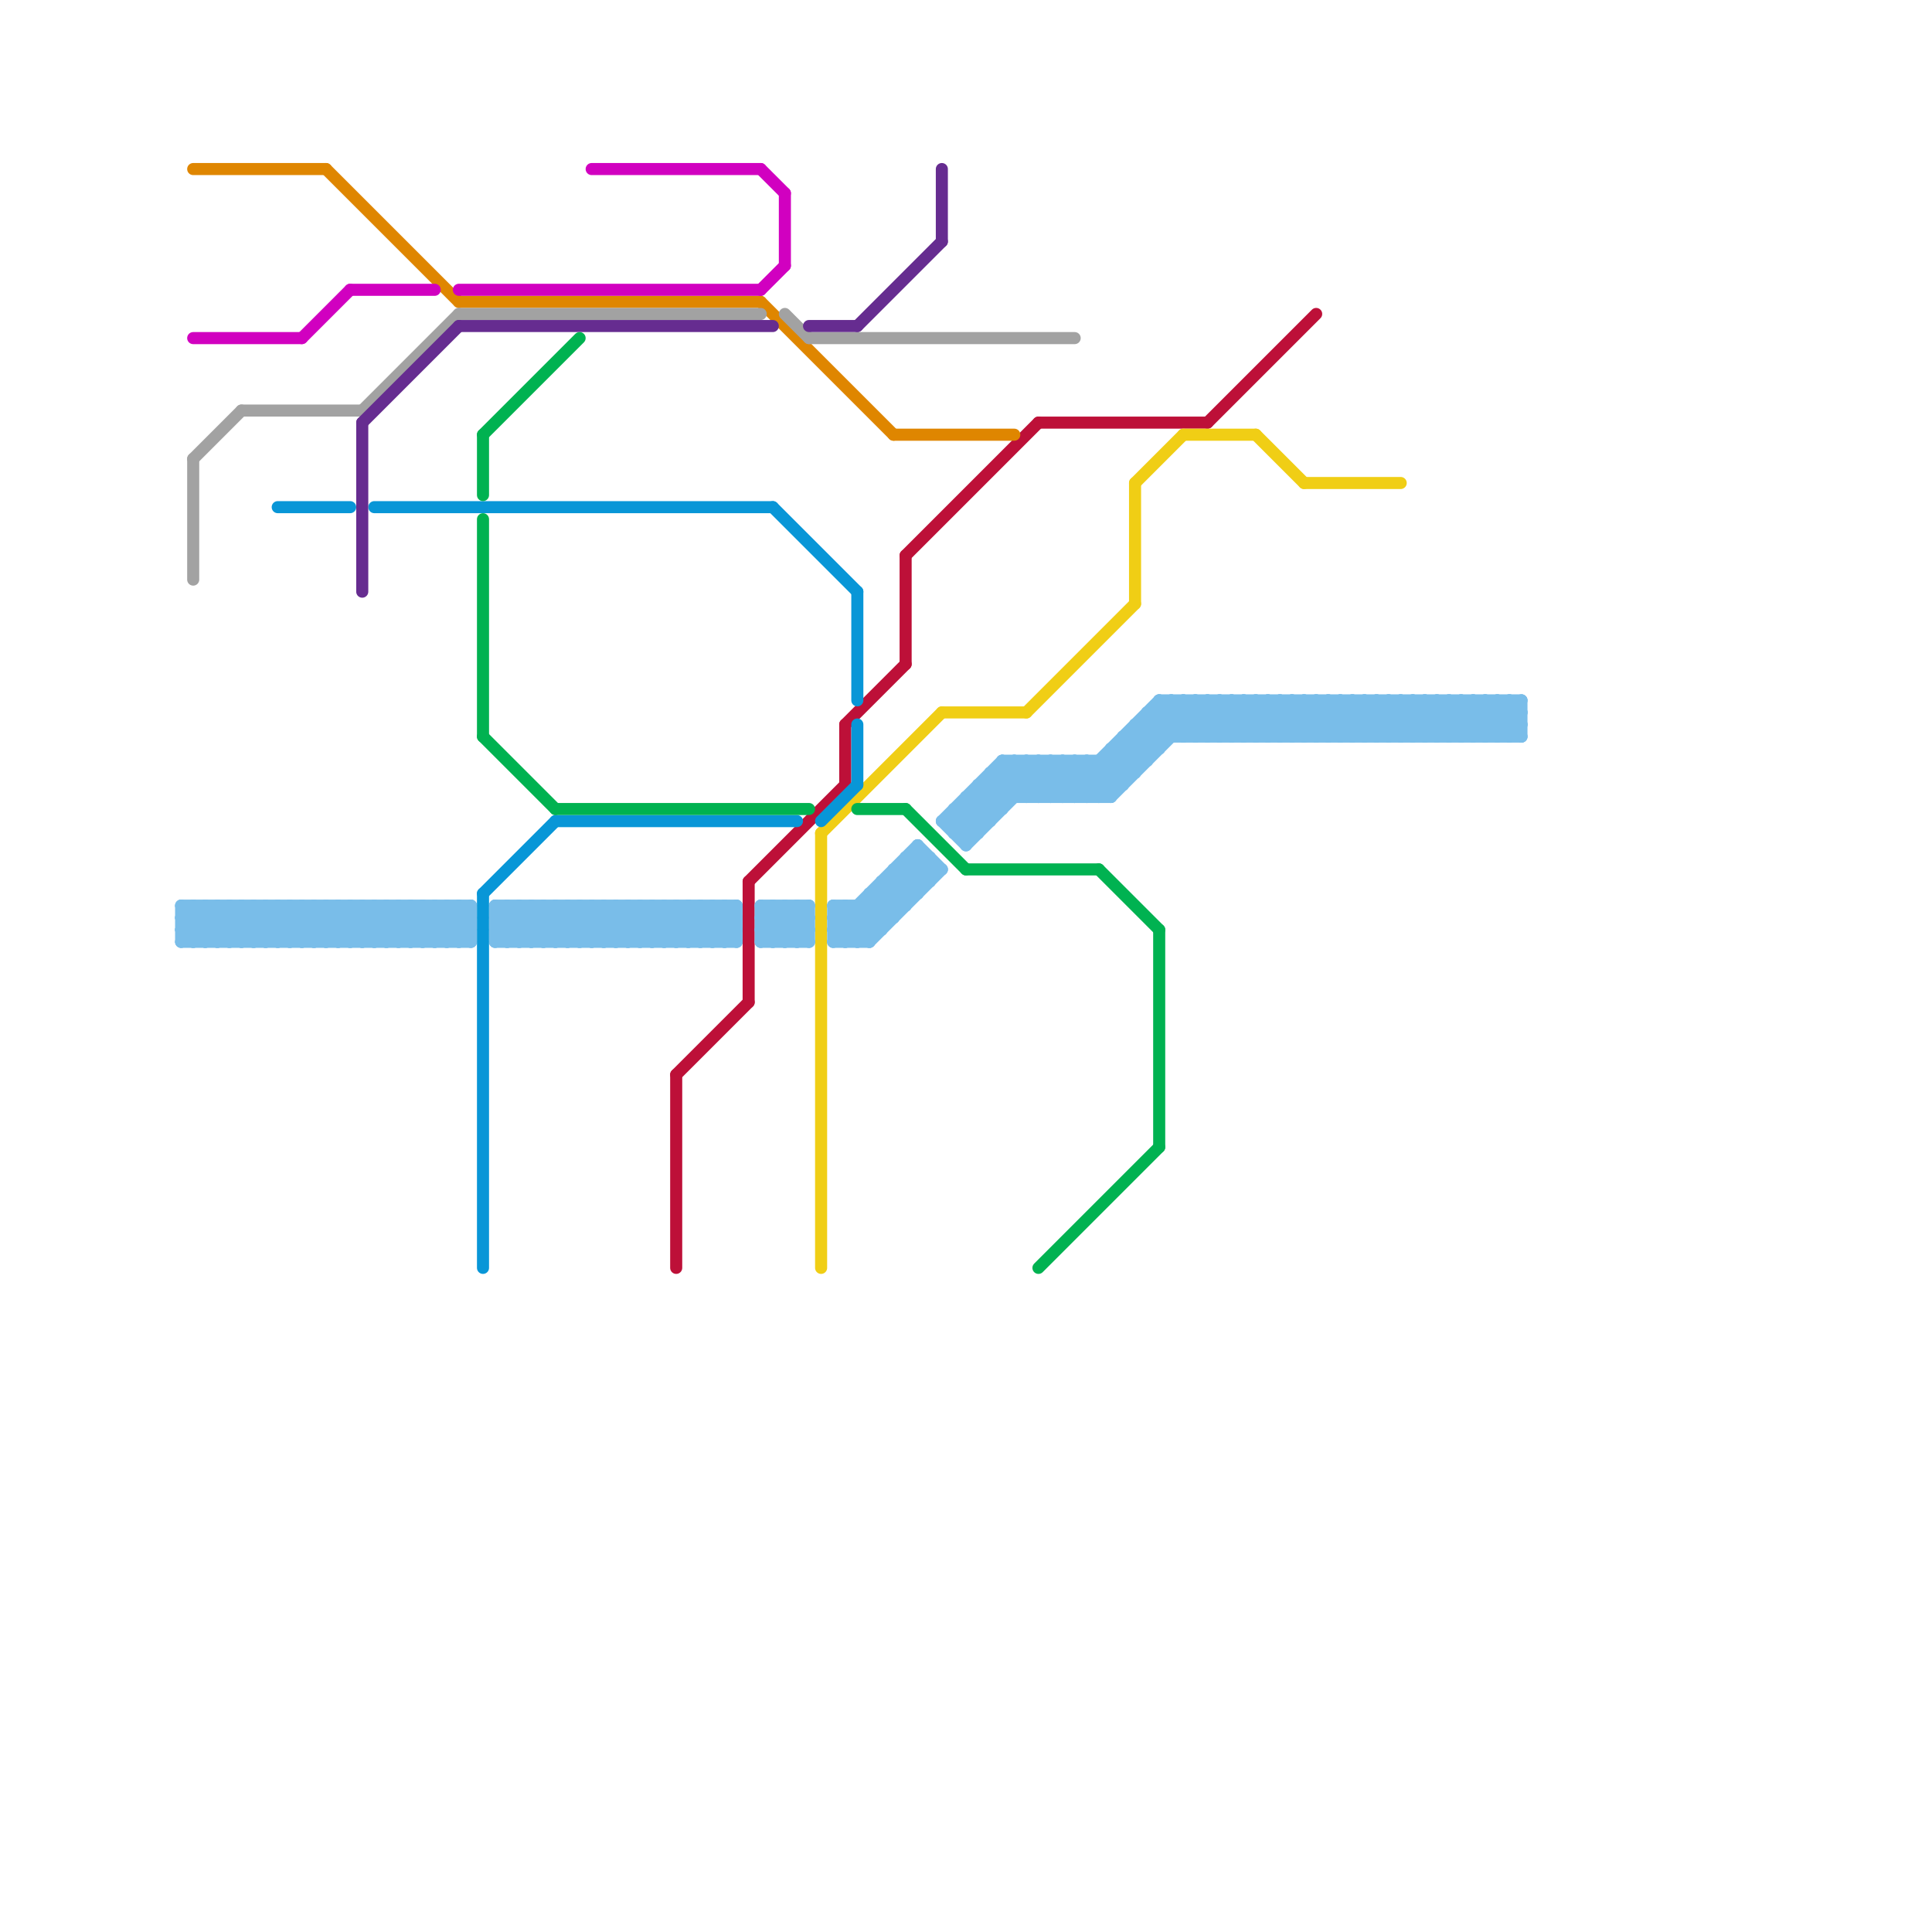 
<svg version="1.1" xmlns="http://www.w3.org/2000/svg" viewBox="0 0 160 160">
<style>line { stroke-width: 1; fill: none; stroke-linecap: round; stroke-linejoin: round; } .c0 { stroke: #bd1038 } .c1 { stroke: #f0ce15 } .c2 { stroke: #79bde9 } .c3 { stroke: #df8600 } .c4 { stroke: #d100c0 } .c5 { stroke: #a2a2a2 } .c6 { stroke: #0896d7 } .c7 { stroke: #662c90 } .c8 { stroke: #00b251 }</style><line class="c0" x1="62" y1="73" x2="62" y2="83"/><line class="c0" x1="70" y1="60" x2="75" y2="55"/><line class="c0" x1="100" y1="35" x2="109" y2="26"/><line class="c0" x1="75" y1="46" x2="86" y2="35"/><line class="c0" x1="56" y1="89" x2="56" y2="105"/><line class="c0" x1="75" y1="46" x2="75" y2="55"/><line class="c0" x1="86" y1="35" x2="100" y2="35"/><line class="c0" x1="56" y1="89" x2="62" y2="83"/><line class="c0" x1="70" y1="60" x2="70" y2="65"/><line class="c0" x1="62" y1="73" x2="70" y2="65"/><line class="c1" x1="104" y1="36" x2="108" y2="40"/><line class="c1" x1="78" y1="59" x2="85" y2="59"/><line class="c1" x1="94" y1="40" x2="94" y2="50"/><line class="c1" x1="108" y1="40" x2="116" y2="40"/><line class="c1" x1="68" y1="69" x2="68" y2="105"/><line class="c1" x1="85" y1="59" x2="94" y2="50"/><line class="c1" x1="68" y1="69" x2="78" y2="59"/><line class="c1" x1="94" y1="40" x2="98" y2="36"/><line class="c1" x1="98" y1="36" x2="104" y2="36"/><line class="c2" x1="79" y1="69" x2="85" y2="63"/><line class="c2" x1="120" y1="61" x2="123" y2="58"/><line class="c2" x1="39" y1="75" x2="39" y2="78"/><line class="c2" x1="121" y1="58" x2="121" y2="61"/><line class="c2" x1="80" y1="66" x2="82" y2="68"/><line class="c2" x1="123" y1="58" x2="123" y2="61"/><line class="c2" x1="120" y1="58" x2="123" y2="61"/><line class="c2" x1="110" y1="58" x2="110" y2="61"/><line class="c2" x1="37" y1="78" x2="39" y2="76"/><line class="c2" x1="95" y1="59" x2="97" y2="61"/><line class="c2" x1="124" y1="58" x2="124" y2="61"/><line class="c2" x1="65" y1="75" x2="65" y2="78"/><line class="c2" x1="96" y1="59" x2="98" y2="61"/><line class="c2" x1="16" y1="78" x2="19" y2="75"/><line class="c2" x1="64" y1="75" x2="67" y2="78"/><line class="c2" x1="110" y1="61" x2="113" y2="58"/><line class="c2" x1="90" y1="63" x2="92" y2="65"/><line class="c2" x1="75" y1="72" x2="76" y2="73"/><line class="c2" x1="82" y1="64" x2="94" y2="64"/><line class="c2" x1="110" y1="58" x2="113" y2="61"/><line class="c2" x1="91" y1="63" x2="93" y2="65"/><line class="c2" x1="41" y1="76" x2="42" y2="75"/><line class="c2" x1="57" y1="78" x2="60" y2="75"/><line class="c2" x1="20" y1="75" x2="20" y2="78"/><line class="c2" x1="17" y1="75" x2="20" y2="78"/><line class="c2" x1="81" y1="66" x2="82" y2="67"/><line class="c2" x1="103" y1="61" x2="106" y2="58"/><line class="c2" x1="22" y1="75" x2="22" y2="78"/><line class="c2" x1="123" y1="61" x2="126" y2="58"/><line class="c2" x1="75" y1="71" x2="77" y2="73"/><line class="c2" x1="121" y1="58" x2="124" y2="61"/><line class="c2" x1="69" y1="78" x2="76" y2="71"/><line class="c2" x1="87" y1="63" x2="87" y2="66"/><line class="c2" x1="79" y1="69" x2="81" y2="69"/><line class="c2" x1="126" y1="58" x2="126" y2="61"/><line class="c2" x1="123" y1="58" x2="126" y2="61"/><line class="c2" x1="76" y1="70" x2="78" y2="72"/><line class="c2" x1="95" y1="60" x2="96" y2="61"/><line class="c2" x1="33" y1="75" x2="33" y2="78"/><line class="c2" x1="79" y1="68" x2="80" y2="69"/><line class="c2" x1="17" y1="78" x2="20" y2="75"/><line class="c2" x1="69" y1="78" x2="72" y2="78"/><line class="c2" x1="116" y1="61" x2="119" y2="58"/><line class="c2" x1="35" y1="75" x2="35" y2="78"/><line class="c2" x1="94" y1="60" x2="126" y2="60"/><line class="c2" x1="93" y1="61" x2="95" y2="63"/><line class="c2" x1="118" y1="61" x2="121" y2="58"/><line class="c2" x1="80" y1="66" x2="80" y2="70"/><line class="c2" x1="58" y1="78" x2="61" y2="75"/><line class="c2" x1="63" y1="77" x2="67" y2="77"/><line class="c2" x1="83" y1="63" x2="83" y2="67"/><line class="c2" x1="33" y1="75" x2="36" y2="78"/><line class="c2" x1="73" y1="74" x2="74" y2="75"/><line class="c2" x1="20" y1="75" x2="23" y2="78"/><line class="c2" x1="122" y1="58" x2="122" y2="61"/><line class="c2" x1="25" y1="78" x2="28" y2="75"/><line class="c2" x1="95" y1="59" x2="126" y2="59"/><line class="c2" x1="22" y1="75" x2="25" y2="78"/><line class="c2" x1="59" y1="78" x2="61" y2="76"/><line class="c2" x1="23" y1="75" x2="23" y2="78"/><line class="c2" x1="70" y1="75" x2="72" y2="77"/><line class="c2" x1="72" y1="74" x2="76" y2="74"/><line class="c2" x1="81" y1="65" x2="83" y2="67"/><line class="c2" x1="80" y1="66" x2="92" y2="66"/><line class="c2" x1="54" y1="75" x2="54" y2="78"/><line class="c2" x1="83" y1="63" x2="95" y2="63"/><line class="c2" x1="69" y1="76" x2="74" y2="76"/><line class="c2" x1="71" y1="75" x2="73" y2="77"/><line class="c2" x1="69" y1="77" x2="76" y2="70"/><line class="c2" x1="34" y1="75" x2="34" y2="78"/><line class="c2" x1="79" y1="67" x2="83" y2="67"/><line class="c2" x1="15" y1="75" x2="18" y2="78"/><line class="c2" x1="49" y1="75" x2="49" y2="78"/><line class="c2" x1="36" y1="75" x2="36" y2="78"/><line class="c2" x1="33" y1="78" x2="36" y2="75"/><line class="c2" x1="119" y1="61" x2="122" y2="58"/><line class="c2" x1="92" y1="62" x2="92" y2="66"/><line class="c2" x1="96" y1="58" x2="126" y2="58"/><line class="c2" x1="25" y1="75" x2="25" y2="78"/><line class="c2" x1="75" y1="71" x2="75" y2="75"/><line class="c2" x1="35" y1="75" x2="38" y2="78"/><line class="c2" x1="85" y1="63" x2="85" y2="66"/><line class="c2" x1="34" y1="75" x2="37" y2="78"/><line class="c2" x1="29" y1="75" x2="29" y2="78"/><line class="c2" x1="63" y1="78" x2="67" y2="78"/><line class="c2" x1="36" y1="75" x2="39" y2="78"/><line class="c2" x1="78" y1="68" x2="83" y2="63"/><line class="c2" x1="31" y1="75" x2="31" y2="78"/><line class="c2" x1="113" y1="58" x2="113" y2="61"/><line class="c2" x1="28" y1="78" x2="31" y2="75"/><line class="c2" x1="100" y1="58" x2="100" y2="61"/><line class="c2" x1="15" y1="78" x2="18" y2="75"/><line class="c2" x1="87" y1="63" x2="90" y2="66"/><line class="c2" x1="71" y1="78" x2="77" y2="72"/><line class="c2" x1="115" y1="58" x2="115" y2="61"/><line class="c2" x1="30" y1="78" x2="33" y2="75"/><line class="c2" x1="60" y1="75" x2="61" y2="76"/><line class="c2" x1="69" y1="75" x2="75" y2="75"/><line class="c2" x1="99" y1="61" x2="102" y2="58"/><line class="c2" x1="108" y1="58" x2="108" y2="61"/><line class="c2" x1="29" y1="78" x2="32" y2="75"/><line class="c2" x1="25" y1="75" x2="28" y2="78"/><line class="c2" x1="57" y1="75" x2="57" y2="78"/><line class="c2" x1="54" y1="75" x2="57" y2="78"/><line class="c2" x1="97" y1="58" x2="97" y2="61"/><line class="c2" x1="100" y1="61" x2="103" y2="58"/><line class="c2" x1="31" y1="75" x2="34" y2="78"/><line class="c2" x1="43" y1="78" x2="46" y2="75"/><line class="c2" x1="49" y1="75" x2="52" y2="78"/><line class="c2" x1="34" y1="78" x2="37" y2="75"/><line class="c2" x1="81" y1="65" x2="93" y2="65"/><line class="c2" x1="96" y1="58" x2="96" y2="62"/><line class="c2" x1="84" y1="63" x2="84" y2="66"/><line class="c2" x1="86" y1="63" x2="86" y2="66"/><line class="c2" x1="42" y1="78" x2="45" y2="75"/><line class="c2" x1="97" y1="58" x2="100" y2="61"/><line class="c2" x1="70" y1="75" x2="70" y2="78"/><line class="c2" x1="85" y1="66" x2="88" y2="63"/><line class="c2" x1="113" y1="61" x2="116" y2="58"/><line class="c2" x1="92" y1="66" x2="100" y2="58"/><line class="c2" x1="45" y1="75" x2="45" y2="78"/><line class="c2" x1="42" y1="75" x2="45" y2="78"/><line class="c2" x1="54" y1="78" x2="57" y2="75"/><line class="c2" x1="32" y1="75" x2="32" y2="78"/><line class="c2" x1="29" y1="75" x2="32" y2="78"/><line class="c2" x1="47" y1="75" x2="47" y2="78"/><line class="c2" x1="56" y1="78" x2="59" y2="75"/><line class="c2" x1="116" y1="58" x2="116" y2="61"/><line class="c2" x1="113" y1="58" x2="116" y2="61"/><line class="c2" x1="125" y1="58" x2="126" y2="59"/><line class="c2" x1="31" y1="78" x2="34" y2="75"/><line class="c2" x1="103" y1="58" x2="103" y2="61"/><line class="c2" x1="100" y1="58" x2="103" y2="61"/><line class="c2" x1="66" y1="75" x2="67" y2="76"/><line class="c2" x1="118" y1="58" x2="118" y2="61"/><line class="c2" x1="115" y1="58" x2="118" y2="61"/><line class="c2" x1="74" y1="73" x2="75" y2="74"/><line class="c2" x1="102" y1="61" x2="105" y2="58"/><line class="c2" x1="117" y1="58" x2="117" y2="61"/><line class="c2" x1="108" y1="58" x2="111" y2="61"/><line class="c2" x1="58" y1="75" x2="58" y2="78"/><line class="c2" x1="98" y1="58" x2="98" y2="61"/><line class="c2" x1="50" y1="75" x2="50" y2="78"/><line class="c2" x1="73" y1="73" x2="73" y2="77"/><line class="c2" x1="60" y1="75" x2="60" y2="78"/><line class="c2" x1="57" y1="75" x2="60" y2="78"/><line class="c2" x1="66" y1="78" x2="67" y2="77"/><line class="c2" x1="32" y1="75" x2="35" y2="78"/><line class="c2" x1="77" y1="71" x2="77" y2="73"/><line class="c2" x1="49" y1="78" x2="52" y2="75"/><line class="c2" x1="83" y1="63" x2="86" y2="66"/><line class="c2" x1="103" y1="58" x2="106" y2="61"/><line class="c2" x1="50" y1="78" x2="53" y2="75"/><line class="c2" x1="85" y1="63" x2="88" y2="66"/><line class="c2" x1="44" y1="78" x2="47" y2="75"/><line class="c2" x1="84" y1="63" x2="87" y2="66"/><line class="c2" x1="15" y1="76" x2="39" y2="76"/><line class="c2" x1="98" y1="58" x2="101" y2="61"/><line class="c2" x1="15" y1="78" x2="39" y2="78"/><line class="c2" x1="121" y1="61" x2="124" y2="58"/><line class="c2" x1="115" y1="61" x2="118" y2="58"/><line class="c2" x1="86" y1="63" x2="89" y2="66"/><line class="c2" x1="15" y1="75" x2="15" y2="78"/><line class="c2" x1="71" y1="75" x2="71" y2="78"/><line class="c2" x1="63" y1="76" x2="65" y2="78"/><line class="c2" x1="55" y1="75" x2="55" y2="78"/><line class="c2" x1="98" y1="61" x2="101" y2="58"/><line class="c2" x1="45" y1="75" x2="48" y2="78"/><line class="c2" x1="89" y1="63" x2="89" y2="66"/><line class="c2" x1="94" y1="60" x2="94" y2="64"/><line class="c2" x1="47" y1="75" x2="50" y2="78"/><line class="c2" x1="119" y1="58" x2="119" y2="61"/><line class="c2" x1="116" y1="58" x2="119" y2="61"/><line class="c2" x1="125" y1="61" x2="126" y2="60"/><line class="c2" x1="15" y1="77" x2="39" y2="77"/><line class="c2" x1="63" y1="78" x2="66" y2="75"/><line class="c2" x1="69" y1="77" x2="70" y2="78"/><line class="c2" x1="118" y1="58" x2="121" y2="61"/><line class="c2" x1="92" y1="62" x2="94" y2="64"/><line class="c2" x1="58" y1="75" x2="61" y2="78"/><line class="c2" x1="66" y1="75" x2="66" y2="78"/><line class="c2" x1="63" y1="75" x2="66" y2="78"/><line class="c2" x1="109" y1="61" x2="112" y2="58"/><line class="c2" x1="28" y1="75" x2="28" y2="78"/><line class="c2" x1="86" y1="66" x2="89" y2="63"/><line class="c2" x1="72" y1="75" x2="73" y2="76"/><line class="c2" x1="111" y1="61" x2="114" y2="58"/><line class="c2" x1="52" y1="78" x2="55" y2="75"/><line class="c2" x1="67" y1="75" x2="67" y2="78"/><line class="c2" x1="53" y1="78" x2="56" y2="75"/><line class="c2" x1="74" y1="72" x2="74" y2="76"/><line class="c2" x1="80" y1="70" x2="87" y2="63"/><line class="c2" x1="21" y1="75" x2="21" y2="78"/><line class="c2" x1="55" y1="78" x2="58" y2="75"/><line class="c2" x1="106" y1="58" x2="109" y2="61"/><line class="c2" x1="53" y1="75" x2="56" y2="78"/><line class="c2" x1="55" y1="75" x2="58" y2="78"/><line class="c2" x1="16" y1="75" x2="16" y2="78"/><line class="c2" x1="117" y1="58" x2="120" y2="61"/><line class="c2" x1="18" y1="75" x2="18" y2="78"/><line class="c2" x1="112" y1="58" x2="112" y2="61"/><line class="c2" x1="119" y1="58" x2="122" y2="61"/><line class="c2" x1="117" y1="61" x2="120" y2="58"/><line class="c2" x1="30" y1="75" x2="30" y2="78"/><line class="c2" x1="42" y1="75" x2="42" y2="78"/><line class="c2" x1="92" y1="63" x2="93" y2="64"/><line class="c2" x1="75" y1="71" x2="77" y2="71"/><line class="c2" x1="69" y1="75" x2="69" y2="78"/><line class="c2" x1="44" y1="75" x2="44" y2="78"/><line class="c2" x1="94" y1="61" x2="95" y2="62"/><line class="c2" x1="112" y1="61" x2="115" y2="58"/><line class="c2" x1="41" y1="77" x2="43" y2="75"/><line class="c2" x1="41" y1="76" x2="43" y2="78"/><line class="c2" x1="114" y1="61" x2="117" y2="58"/><line class="c2" x1="38" y1="75" x2="39" y2="76"/><line class="c2" x1="70" y1="78" x2="77" y2="71"/><line class="c2" x1="79" y1="67" x2="79" y2="69"/><line class="c2" x1="63" y1="76" x2="67" y2="76"/><line class="c2" x1="30" y1="75" x2="33" y2="78"/><line class="c2" x1="23" y1="75" x2="26" y2="78"/><line class="c2" x1="41" y1="76" x2="61" y2="76"/><line class="c2" x1="41" y1="78" x2="61" y2="78"/><line class="c2" x1="24" y1="75" x2="24" y2="78"/><line class="c2" x1="26" y1="75" x2="26" y2="78"/><line class="c2" x1="69" y1="76" x2="71" y2="78"/><line class="c2" x1="73" y1="73" x2="75" y2="75"/><line class="c2" x1="23" y1="78" x2="26" y2="75"/><line class="c2" x1="19" y1="75" x2="19" y2="78"/><line class="c2" x1="82" y1="65" x2="83" y2="66"/><line class="c2" x1="92" y1="62" x2="96" y2="62"/><line class="c2" x1="63" y1="76" x2="64" y2="75"/><line class="c2" x1="78" y1="68" x2="80" y2="70"/><line class="c2" x1="18" y1="78" x2="21" y2="75"/><line class="c2" x1="28" y1="75" x2="31" y2="78"/><line class="c2" x1="122" y1="58" x2="125" y2="61"/><line class="c2" x1="51" y1="78" x2="54" y2="75"/><line class="c2" x1="52" y1="75" x2="52" y2="78"/><line class="c2" x1="15" y1="77" x2="16" y2="78"/><line class="c2" x1="72" y1="74" x2="72" y2="78"/><line class="c2" x1="18" y1="75" x2="21" y2="78"/><line class="c2" x1="93" y1="61" x2="126" y2="61"/><line class="c2" x1="122" y1="61" x2="125" y2="58"/><line class="c2" x1="37" y1="75" x2="37" y2="78"/><line class="c2" x1="21" y1="78" x2="24" y2="75"/><line class="c2" x1="69" y1="75" x2="72" y2="78"/><line class="c2" x1="82" y1="64" x2="82" y2="68"/><line class="c2" x1="41" y1="77" x2="42" y2="78"/><line class="c2" x1="21" y1="75" x2="24" y2="78"/><line class="c2" x1="79" y1="68" x2="84" y2="63"/><line class="c2" x1="94" y1="60" x2="96" y2="62"/><line class="c2" x1="63" y1="75" x2="63" y2="78"/><line class="c2" x1="64" y1="78" x2="67" y2="75"/><line class="c2" x1="16" y1="75" x2="19" y2="78"/><line class="c2" x1="63" y1="75" x2="67" y2="75"/><line class="c2" x1="76" y1="71" x2="77" y2="72"/><line class="c2" x1="27" y1="75" x2="27" y2="78"/><line class="c2" x1="24" y1="75" x2="27" y2="78"/><line class="c2" x1="124" y1="61" x2="126" y2="59"/><line class="c2" x1="65" y1="78" x2="67" y2="76"/><line class="c2" x1="41" y1="75" x2="61" y2="75"/><line class="c2" x1="111" y1="58" x2="111" y2="61"/><line class="c2" x1="41" y1="77" x2="61" y2="77"/><line class="c2" x1="26" y1="78" x2="29" y2="75"/><line class="c2" x1="19" y1="75" x2="22" y2="78"/><line class="c2" x1="106" y1="58" x2="106" y2="61"/><line class="c2" x1="27" y1="78" x2="30" y2="75"/><line class="c2" x1="53" y1="75" x2="53" y2="78"/><line class="c2" x1="50" y1="75" x2="53" y2="78"/><line class="c2" x1="44" y1="75" x2="47" y2="78"/><line class="c2" x1="80" y1="67" x2="81" y2="68"/><line class="c2" x1="74" y1="72" x2="76" y2="74"/><line class="c2" x1="52" y1="75" x2="55" y2="78"/><line class="c2" x1="38" y1="75" x2="38" y2="78"/><line class="c2" x1="109" y1="58" x2="109" y2="61"/><line class="c2" x1="24" y1="78" x2="27" y2="75"/><line class="c2" x1="72" y1="78" x2="78" y2="72"/><line class="c2" x1="95" y1="59" x2="95" y2="63"/><line class="c2" x1="32" y1="78" x2="35" y2="75"/><line class="c2" x1="108" y1="61" x2="111" y2="58"/><line class="c2" x1="101" y1="58" x2="101" y2="61"/><line class="c2" x1="89" y1="66" x2="97" y2="58"/><line class="c2" x1="26" y1="75" x2="29" y2="78"/><line class="c2" x1="73" y1="73" x2="77" y2="73"/><line class="c2" x1="88" y1="66" x2="96" y2="58"/><line class="c2" x1="65" y1="75" x2="67" y2="77"/><line class="c2" x1="15" y1="75" x2="39" y2="75"/><line class="c2" x1="43" y1="75" x2="43" y2="78"/><line class="c2" x1="27" y1="75" x2="30" y2="78"/><line class="c2" x1="109" y1="58" x2="112" y2="61"/><line class="c2" x1="96" y1="58" x2="99" y2="61"/><line class="c2" x1="104" y1="58" x2="104" y2="61"/><line class="c2" x1="19" y1="78" x2="22" y2="75"/><line class="c2" x1="15" y1="76" x2="17" y2="78"/><line class="c2" x1="114" y1="58" x2="114" y2="61"/><line class="c2" x1="111" y1="58" x2="114" y2="61"/><line class="c2" x1="37" y1="75" x2="39" y2="77"/><line class="c2" x1="59" y1="75" x2="59" y2="78"/><line class="c2" x1="99" y1="58" x2="99" y2="61"/><line class="c2" x1="20" y1="78" x2="23" y2="75"/><line class="c2" x1="69" y1="76" x2="70" y2="75"/><line class="c2" x1="46" y1="75" x2="46" y2="78"/><line class="c2" x1="61" y1="75" x2="61" y2="78"/><line class="c2" x1="104" y1="61" x2="107" y2="58"/><line class="c2" x1="48" y1="75" x2="48" y2="78"/><line class="c2" x1="45" y1="78" x2="48" y2="75"/><line class="c2" x1="82" y1="64" x2="84" y2="66"/><line class="c2" x1="41" y1="75" x2="41" y2="78"/><line class="c2" x1="47" y1="78" x2="50" y2="75"/><line class="c2" x1="56" y1="75" x2="56" y2="78"/><line class="c2" x1="104" y1="58" x2="107" y2="61"/><line class="c2" x1="125" y1="58" x2="125" y2="61"/><line class="c2" x1="46" y1="78" x2="49" y2="75"/><line class="c2" x1="124" y1="58" x2="126" y2="60"/><line class="c2" x1="88" y1="63" x2="88" y2="66"/><line class="c2" x1="48" y1="78" x2="51" y2="75"/><line class="c2" x1="102" y1="58" x2="102" y2="61"/><line class="c2" x1="99" y1="58" x2="102" y2="61"/><line class="c2" x1="46" y1="75" x2="49" y2="78"/><line class="c2" x1="90" y1="66" x2="98" y2="58"/><line class="c2" x1="89" y1="63" x2="92" y2="66"/><line class="c2" x1="90" y1="63" x2="90" y2="66"/><line class="c2" x1="87" y1="66" x2="90" y2="63"/><line class="c2" x1="78" y1="68" x2="82" y2="68"/><line class="c2" x1="101" y1="58" x2="104" y2="61"/><line class="c2" x1="15" y1="77" x2="17" y2="75"/><line class="c2" x1="51" y1="75" x2="51" y2="78"/><line class="c2" x1="48" y1="75" x2="51" y2="78"/><line class="c2" x1="93" y1="61" x2="93" y2="65"/><line class="c2" x1="91" y1="66" x2="99" y2="58"/><line class="c2" x1="41" y1="75" x2="44" y2="78"/><line class="c2" x1="72" y1="74" x2="74" y2="76"/><line class="c2" x1="105" y1="58" x2="105" y2="61"/><line class="c2" x1="69" y1="77" x2="73" y2="77"/><line class="c2" x1="43" y1="75" x2="46" y2="78"/><line class="c2" x1="112" y1="58" x2="115" y2="61"/><line class="c2" x1="120" y1="58" x2="120" y2="61"/><line class="c2" x1="41" y1="78" x2="44" y2="75"/><line class="c2" x1="35" y1="78" x2="38" y2="75"/><line class="c2" x1="107" y1="58" x2="107" y2="61"/><line class="c2" x1="22" y1="78" x2="25" y2="75"/><line class="c2" x1="93" y1="62" x2="94" y2="63"/><line class="c2" x1="114" y1="58" x2="117" y2="61"/><line class="c2" x1="59" y1="75" x2="61" y2="77"/><line class="c2" x1="74" y1="72" x2="78" y2="72"/><line class="c2" x1="106" y1="61" x2="109" y2="58"/><line class="c2" x1="36" y1="78" x2="39" y2="75"/><line class="c2" x1="105" y1="61" x2="108" y2="58"/><line class="c2" x1="63" y1="77" x2="65" y2="75"/><line class="c2" x1="76" y1="70" x2="76" y2="74"/><line class="c2" x1="64" y1="75" x2="64" y2="78"/><line class="c2" x1="83" y1="64" x2="85" y2="66"/><line class="c2" x1="107" y1="61" x2="110" y2="58"/><line class="c2" x1="101" y1="61" x2="104" y2="58"/><line class="c2" x1="105" y1="58" x2="108" y2="61"/><line class="c2" x1="81" y1="65" x2="81" y2="69"/><line class="c2" x1="107" y1="58" x2="110" y2="61"/><line class="c2" x1="56" y1="75" x2="59" y2="78"/><line class="c2" x1="38" y1="78" x2="39" y2="77"/><line class="c2" x1="79" y1="67" x2="81" y2="69"/><line class="c2" x1="91" y1="63" x2="91" y2="66"/><line class="c2" x1="63" y1="77" x2="64" y2="78"/><line class="c2" x1="88" y1="63" x2="91" y2="66"/><line class="c2" x1="17" y1="75" x2="17" y2="78"/><line class="c2" x1="15" y1="76" x2="16" y2="75"/><line class="c2" x1="102" y1="58" x2="105" y2="61"/><line class="c2" x1="80" y1="69" x2="86" y2="63"/><line class="c2" x1="51" y1="75" x2="54" y2="78"/><line class="c2" x1="60" y1="78" x2="61" y2="77"/><line class="c3" x1="63" y1="25" x2="74" y2="36"/><line class="c3" x1="38" y1="25" x2="63" y2="25"/><line class="c3" x1="74" y1="36" x2="84" y2="36"/><line class="c3" x1="16" y1="14" x2="27" y2="14"/><line class="c3" x1="27" y1="14" x2="38" y2="25"/><line class="c4" x1="65" y1="16" x2="65" y2="22"/><line class="c4" x1="49" y1="14" x2="63" y2="14"/><line class="c4" x1="63" y1="14" x2="65" y2="16"/><line class="c4" x1="16" y1="28" x2="25" y2="28"/><line class="c4" x1="63" y1="24" x2="65" y2="22"/><line class="c4" x1="29" y1="24" x2="36" y2="24"/><line class="c4" x1="38" y1="24" x2="63" y2="24"/><line class="c4" x1="25" y1="28" x2="29" y2="24"/><line class="c5" x1="65" y1="26" x2="67" y2="28"/><line class="c5" x1="20" y1="34" x2="30" y2="34"/><line class="c5" x1="16" y1="38" x2="16" y2="48"/><line class="c5" x1="38" y1="26" x2="63" y2="26"/><line class="c5" x1="30" y1="34" x2="38" y2="26"/><line class="c5" x1="67" y1="28" x2="89" y2="28"/><line class="c5" x1="16" y1="38" x2="20" y2="34"/><line class="c6" x1="68" y1="68" x2="71" y2="65"/><line class="c6" x1="40" y1="74" x2="46" y2="68"/><line class="c6" x1="31" y1="42" x2="64" y2="42"/><line class="c6" x1="71" y1="60" x2="71" y2="65"/><line class="c6" x1="71" y1="49" x2="71" y2="58"/><line class="c6" x1="40" y1="74" x2="40" y2="105"/><line class="c6" x1="64" y1="42" x2="71" y2="49"/><line class="c6" x1="46" y1="68" x2="66" y2="68"/><line class="c6" x1="23" y1="42" x2="29" y2="42"/><line class="c7" x1="71" y1="27" x2="78" y2="20"/><line class="c7" x1="67" y1="27" x2="71" y2="27"/><line class="c7" x1="30" y1="35" x2="30" y2="49"/><line class="c7" x1="38" y1="27" x2="64" y2="27"/><line class="c7" x1="78" y1="14" x2="78" y2="20"/><line class="c7" x1="30" y1="35" x2="38" y2="27"/><line class="c8" x1="46" y1="67" x2="67" y2="67"/><line class="c8" x1="80" y1="72" x2="91" y2="72"/><line class="c8" x1="96" y1="77" x2="96" y2="95"/><line class="c8" x1="91" y1="72" x2="96" y2="77"/><line class="c8" x1="40" y1="36" x2="40" y2="41"/><line class="c8" x1="86" y1="105" x2="96" y2="95"/><line class="c8" x1="40" y1="36" x2="48" y2="28"/><line class="c8" x1="40" y1="61" x2="46" y2="67"/><line class="c8" x1="75" y1="67" x2="80" y2="72"/><line class="c8" x1="40" y1="43" x2="40" y2="61"/><line class="c8" x1="71" y1="67" x2="75" y2="67"/>


</svg>

